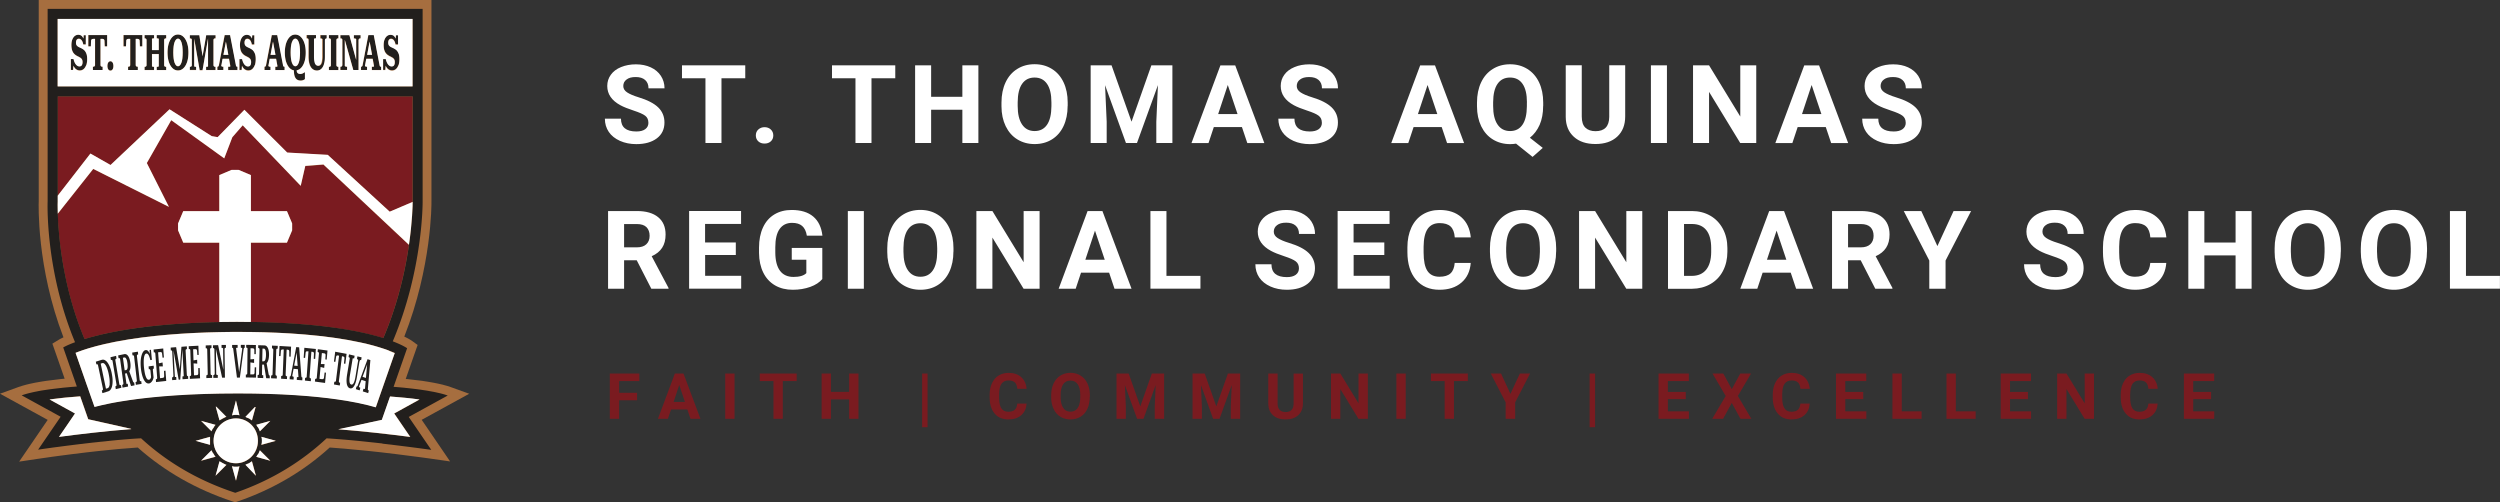 <?xml version="1.0" encoding="UTF-8"?>
<svg xmlns="http://www.w3.org/2000/svg" id="Layer_2" viewBox="0 0 399.46 80.28">
  <rect x="0" y="0" width="399.46" height="80.28" fill="#333333" stroke="none"/>
  <defs>
    <style>.cls-1{fill:#7a1b20}.cls-1,.cls-2,.cls-4{stroke-width:0}.cls-2{fill:#221f1d}.cls-4{fill:#fff}</style>
  </defs>
  <g id="Layer_1-2">
    <path d="M103.6 19.6c0-.48-.17-.85-.51-1.11-.34-.26-.96-.53-1.84-.82-.89-.29-1.59-.57-2.11-.85-1.41-.76-2.11-1.79-2.11-3.08 0-.67.19-1.27.57-1.79.38-.53.92-.94 1.63-1.23s1.5-.44 2.38-.44 1.68.16 2.37.48c.69.32 1.23.77 1.62 1.36.38.59.58 1.25.58 1.99h-2.56c0-.57-.18-1.01-.54-1.33s-.86-.47-1.51-.47-1.11.13-1.46.4c-.35.26-.52.61-.52 1.04 0 .4.2.74.61 1.01s1 .53 1.79.77c1.45.44 2.51.98 3.18 1.63.67.65 1 1.46 1 2.42 0 1.07-.41 1.92-1.22 2.53-.81.61-1.91.92-3.28.92-.95 0-1.82-.17-2.61-.52-.78-.35-1.38-.83-1.79-1.44s-.62-1.31-.62-2.11h2.57c0 1.37.82 2.05 2.46 2.05.61 0 1.08-.12 1.42-.37.34-.25.51-.59.51-1.04ZM119.08 12.51h-3.8v10.34h-2.56V12.51h-3.75v-2.07h10.11v2.07ZM120.77 21.64c0-.39.13-.71.4-.95.26-.24.6-.37.99-.37s.74.12 1 .37c.26.24.4.56.4.95s-.13.7-.39.94-.6.36-1.01.36-.74-.12-1-.36-.39-.56-.39-.94ZM143.05 12.51h-3.8v10.34h-2.56V12.51h-3.75v-2.07h10.11v2.07ZM156.33 22.85h-2.56v-5.32h-4.99v5.32h-2.56V10.44h2.56v5.03h4.99v-5.03h2.56v12.41ZM170.59 16.93c0 1.22-.22 2.29-.65 3.21-.43.92-1.05 1.63-1.85 2.13s-1.73.75-2.77.75-1.95-.25-2.75-.74c-.81-.49-1.43-1.2-1.88-2.12-.44-.92-.67-1.97-.67-3.17v-.61c0-1.22.22-2.3.66-3.23s1.06-1.64 1.87-2.14c.8-.5 1.72-.75 2.76-.75s1.95.25 2.76.75 1.43 1.21 1.87 2.14.66 2 .66 3.22v.55Zm-2.59-.56c0-1.3-.23-2.29-.7-2.97-.47-.68-1.13-1.01-1.99-1.01s-1.52.33-1.99 1c-.47.67-.7 1.65-.71 2.94v.61c0 1.27.23 2.25.7 2.95.47.7 1.14 1.05 2.01 1.05s1.52-.34 1.98-1.01c.46-.67.69-1.66.7-2.95v-.6ZM177.61 10.44l3.19 9 3.17-9h3.36v12.41h-2.57v-3.39l.26-5.86-3.35 9.25h-1.76l-3.34-9.24.26 5.85v3.39h-2.56V10.44h3.34ZM198.43 20.3h-4.48l-.85 2.56h-2.72L195 10.45h2.37l4.65 12.41h-2.72l-.86-2.56Zm-3.79-2.07h3.1l-1.56-4.65-1.54 4.65ZM211.21 19.6c0-.48-.17-.85-.51-1.11-.34-.26-.95-.53-1.84-.82s-1.59-.57-2.11-.85c-1.41-.76-2.11-1.79-2.11-3.08 0-.67.19-1.27.57-1.79.38-.53.92-.94 1.63-1.23.71-.3 1.5-.44 2.38-.44s1.68.16 2.37.48c.69.32 1.23.77 1.62 1.36.38.59.58 1.25.58 1.99h-2.56c0-.57-.18-1.01-.54-1.33s-.86-.47-1.51-.47-1.11.13-1.46.4c-.35.26-.52.61-.52 1.04 0 .4.2.74.61 1.01s1 .53 1.79.77c1.46.44 2.51.98 3.18 1.63s1 1.46 1 2.42c0 1.07-.41 1.92-1.22 2.53-.81.61-1.91.92-3.28.92-.96 0-1.82-.17-2.61-.52-.78-.35-1.38-.83-1.79-1.44s-.62-1.31-.62-2.11h2.57c0 1.37.82 2.05 2.46 2.05.61 0 1.08-.12 1.42-.37.34-.25.51-.59.51-1.04ZM230.35 20.3h-4.48l-.85 2.56h-2.72l4.62-12.41h2.37l4.65 12.41h-2.72l-.86-2.56Zm-3.79-2.07h3.1l-1.56-4.65-1.54 4.65ZM246.57 16.93c0 1.16-.19 2.17-.56 3.02-.38.85-.9 1.54-1.56 2.06l2.06 1.62-1.63 1.44-2.64-2.12c-.3.05-.61.08-.94.08-1.03 0-1.95-.25-2.75-.74-.81-.49-1.43-1.2-1.88-2.12-.44-.92-.67-1.97-.67-3.17v-.61c0-1.22.22-2.3.66-3.23s1.06-1.64 1.87-2.14c.8-.5 1.72-.75 2.76-.75s1.95.25 2.76.75c.8.5 1.43 1.21 1.87 2.14s.66 2 .66 3.22v.55Zm-2.59-.56c0-1.3-.23-2.29-.7-2.97s-1.13-1.01-2-1.01-1.52.33-1.99 1c-.47.67-.7 1.65-.71 2.94v.61c0 1.27.23 2.25.7 2.95.47.7 1.14 1.05 2.01 1.05s1.52-.34 1.98-1.01c.46-.67.69-1.66.7-2.95v-.6ZM259.68 10.44v8.17c0 1.36-.42 2.43-1.27 3.22-.85.79-2.01 1.18-3.48 1.18s-2.6-.38-3.45-1.15c-.85-.77-1.29-1.82-1.3-3.16v-8.27h2.56v8.19c0 .81.19 1.41.58 1.78.39.37.93.56 1.62.56 1.44 0 2.17-.76 2.19-2.27v-8.26h2.57ZM266.35 22.85h-2.56V10.44h2.56v12.41ZM280.62 22.85h-2.56l-4.98-8.17v8.17h-2.56V10.44h2.56l4.99 8.18v-8.18h2.55v12.41ZM291.72 20.3h-4.48l-.85 2.56h-2.72l4.62-12.41h2.37l4.65 12.41h-2.72l-.86-2.56Zm-3.79-2.07h3.1l-1.56-4.65-1.54 4.65ZM304.5 19.6c0-.48-.17-.85-.51-1.11-.34-.26-.95-.53-1.84-.82s-1.59-.57-2.11-.85c-1.41-.76-2.11-1.79-2.11-3.08 0-.67.19-1.27.57-1.79.38-.53.92-.94 1.63-1.23.71-.3 1.5-.44 2.38-.44s1.68.16 2.37.48c.69.32 1.23.77 1.62 1.36.38.59.58 1.25.58 1.99h-2.56c0-.57-.18-1.01-.54-1.33s-.86-.47-1.51-.47-1.11.13-1.46.4c-.35.26-.52.61-.52 1.04 0 .4.2.74.61 1.01s1 .53 1.79.77c1.46.44 2.51.98 3.18 1.63s1 1.46 1 2.42c0 1.07-.41 1.92-1.22 2.53-.81.61-1.91.92-3.28.92-.96 0-1.82-.17-2.61-.52-.78-.35-1.38-.83-1.79-1.44s-.62-1.31-.62-2.11h2.57c0 1.37.82 2.05 2.46 2.05.61 0 1.08-.12 1.42-.37.34-.25.51-.59.51-1.04ZM101.76 41.59h-2.04v4.54h-2.56V33.72h4.61c1.47 0 2.6.33 3.39.98.8.65 1.19 1.58 1.19 2.77 0 .85-.18 1.55-.55 2.12-.37.57-.92 1.02-1.67 1.35l2.69 5.07v.12h-2.75l-2.33-4.54Zm-2.04-2.07h2.06c.64 0 1.14-.16 1.49-.49.35-.33.53-.78.53-1.35s-.17-1.05-.5-1.38-.84-.5-1.53-.5h-2.05v3.73ZM117.58 40.75h-4.91v3.32h5.76v2.05h-8.32V33.71h8.3v2.07h-5.75v2.96h4.91v2ZM131.42 44.56c-.46.55-1.11.98-1.95 1.28-.84.3-1.77.46-2.8.46-1.07 0-2.02-.23-2.83-.7s-1.44-1.15-1.88-2.04-.67-1.94-.68-3.15v-.84c0-1.24.21-2.31.63-3.22.42-.91 1.02-1.6 1.81-2.08s1.71-.72 2.77-.72c1.47 0 2.62.35 3.45 1.05.83.7 1.32 1.72 1.47 3.06h-2.49c-.11-.71-.37-1.23-.75-1.56s-.92-.49-1.61-.49c-.87 0-1.53.33-1.99.98-.46.65-.69 1.62-.69 2.92v.79c0 1.3.25 2.28.74 2.95.49.67 1.22 1 2.17 1s1.65-.2 2.05-.61V41.5h-2.33v-1.88h4.88v4.95ZM138.03 46.13h-2.56V33.72h2.56v12.41ZM152.34 40.21c0 1.22-.22 2.29-.65 3.21-.43.92-1.05 1.63-1.85 2.13s-1.73.75-2.77.75-1.95-.25-2.75-.74c-.81-.49-1.43-1.2-1.88-2.12-.44-.92-.67-1.97-.67-3.17v-.61c0-1.22.22-2.3.66-3.23s1.06-1.64 1.87-2.14c.8-.5 1.72-.75 2.76-.75s1.95.25 2.76.75 1.43 1.21 1.87 2.14.66 2 .66 3.22v.55Zm-2.59-.56c0-1.3-.23-2.29-.7-2.97-.47-.68-1.13-1.01-1.99-1.01s-1.52.33-1.99 1c-.47.67-.7 1.65-.71 2.94v.61c0 1.27.23 2.25.7 2.95.47.7 1.14 1.05 2.01 1.05s1.52-.34 1.98-1.01c.46-.67.69-1.66.7-2.95v-.6ZM166.11 46.13h-2.56l-4.98-8.17v8.17h-2.56V33.72h2.56l4.99 8.18v-8.18h2.55v12.41ZM177.21 43.57h-4.48l-.85 2.56h-2.72l4.62-12.41h2.37l4.65 12.41h-2.72l-.86-2.56Zm-3.79-2.07h3.1l-1.56-4.65-1.54 4.65ZM186.38 44.08h5.43v2.05h-7.99V33.72h2.56v10.36ZM207.55 42.87c0-.48-.17-.85-.51-1.11-.34-.26-.95-.53-1.84-.82s-1.59-.57-2.11-.85c-1.41-.76-2.12-1.79-2.12-3.08 0-.67.19-1.27.57-1.79.38-.53.92-.94 1.63-1.23s1.5-.44 2.38-.44 1.68.16 2.37.48c.69.32 1.23.77 1.62 1.36.38.59.58 1.25.58 1.99h-2.56c0-.57-.18-1.01-.54-1.33-.36-.32-.86-.47-1.51-.47s-1.11.13-1.46.4c-.35.26-.52.61-.52 1.04 0 .4.2.74.61 1.01s1 .53 1.79.77c1.46.44 2.52.98 3.18 1.63.67.65 1 1.46 1 2.42 0 1.07-.41 1.92-1.22 2.53-.81.61-1.91.92-3.28.92-.96 0-1.82-.17-2.61-.52-.78-.35-1.38-.83-1.79-1.44s-.62-1.31-.62-2.11h2.57c0 1.37.82 2.05 2.46 2.05.61 0 1.08-.12 1.42-.37.34-.25.51-.59.51-1.04ZM221.2 40.75h-4.91v3.32h5.76v2.05h-8.32V33.71h8.3v2.07h-5.75v2.96h4.91v2ZM235 42c-.1 1.34-.59 2.39-1.48 3.15-.89.77-2.06 1.15-3.52 1.15-1.59 0-2.84-.54-3.75-1.61-.91-1.07-1.37-2.54-1.37-4.41v-.76c0-1.19.21-2.24.63-3.15.42-.91 1.02-1.61 1.8-2.09s1.69-.73 2.72-.73c1.43 0 2.58.38 3.46 1.15.88.77 1.38 1.84 1.52 3.23h-2.56c-.06-.8-.29-1.38-.67-1.74-.38-.36-.97-.54-1.75-.54-.85 0-1.49.31-1.91.92-.42.61-.64 1.56-.65 2.84v.94c0 1.34.2 2.32.61 2.94.41.62 1.05.93 1.92.93.79 0 1.38-.18 1.77-.54.39-.36.61-.92.67-1.67H235ZM248.64 40.21c0 1.22-.22 2.29-.65 3.21-.43.92-1.05 1.63-1.85 2.13s-1.73.75-2.77.75-1.95-.25-2.75-.74c-.81-.49-1.43-1.2-1.88-2.12-.44-.92-.67-1.97-.67-3.17v-.61c0-1.22.22-2.3.66-3.23s1.06-1.64 1.87-2.14c.8-.5 1.72-.75 2.76-.75s1.95.25 2.76.75c.8.5 1.43 1.21 1.87 2.14s.66 2 .66 3.22v.55Zm-2.59-.56c0-1.3-.23-2.29-.7-2.97s-1.13-1.01-1.99-1.01-1.52.33-1.99 1c-.47.67-.7 1.65-.71 2.94v.61c0 1.27.23 2.25.7 2.95.47.7 1.14 1.05 2.01 1.05s1.52-.34 1.98-1.01c.46-.67.69-1.66.7-2.95v-.6ZM262.41 46.13h-2.56l-4.98-8.17v8.17h-2.56V33.72h2.56l4.99 8.18v-8.18h2.55v12.41ZM266.52 46.13V33.72h3.82c1.09 0 2.07.25 2.93.74.86.49 1.53 1.19 2.02 2.1.48.91.72 1.94.72 3.09v.57c0 1.15-.24 2.18-.71 3.08s-1.14 1.59-2.01 2.09c-.86.49-1.84.74-2.92.75h-3.84Zm2.56-10.34v8.29h1.24c1 0 1.76-.33 2.29-.98.53-.65.8-1.59.81-2.8v-.66c0-1.26-.26-2.22-.78-2.87-.52-.65-1.29-.98-2.29-.98h-1.26ZM286.12 43.57h-4.48l-.85 2.56h-2.72l4.62-12.41h2.37l4.65 12.41h-2.72l-.86-2.56Zm-3.79-2.07h3.1l-1.56-4.65-1.54 4.65ZM297.33 41.59h-2.04v4.54h-2.56V33.72h4.61c1.47 0 2.6.33 3.39.98.8.65 1.19 1.58 1.19 2.77 0 .85-.18 1.55-.55 2.12-.37.57-.92 1.02-1.67 1.35l2.68 5.07v.12h-2.74l-2.33-4.54Zm-2.04-2.07h2.06c.64 0 1.14-.16 1.49-.49.35-.33.53-.78.53-1.35s-.17-1.05-.5-1.38-.84-.5-1.53-.5h-2.05v3.73ZM309.57 39.31l2.58-5.59h2.8l-4.08 7.91v4.5h-2.6v-4.5l-4.08-7.91h2.8l2.57 5.59ZM330.36 42.87c0-.48-.17-.85-.51-1.11-.34-.26-.95-.53-1.84-.82s-1.59-.57-2.11-.85c-1.41-.76-2.11-1.79-2.11-3.08 0-.67.19-1.27.57-1.79.38-.53.92-.94 1.63-1.23.71-.3 1.5-.44 2.38-.44s1.68.16 2.37.48c.69.32 1.23.77 1.62 1.36.38.59.58 1.25.58 1.99h-2.56c0-.57-.18-1.01-.54-1.33s-.86-.47-1.51-.47-1.11.13-1.46.4c-.35.26-.52.61-.52 1.04 0 .4.2.74.61 1.01s1 .53 1.79.77c1.46.44 2.51.98 3.18 1.63s1 1.46 1 2.42c0 1.07-.41 1.92-1.22 2.53-.81.61-1.91.92-3.28.92-.96 0-1.82-.17-2.61-.52-.78-.35-1.38-.83-1.79-1.44s-.62-1.31-.62-2.11h2.57c0 1.37.82 2.05 2.46 2.05.61 0 1.08-.12 1.42-.37.34-.25.51-.59.51-1.04ZM346.14 42c-.1 1.34-.59 2.39-1.48 3.15-.89.77-2.06 1.15-3.52 1.15-1.59 0-2.84-.54-3.75-1.61-.91-1.07-1.37-2.54-1.37-4.41v-.76c0-1.19.21-2.24.63-3.15.42-.91 1.02-1.61 1.8-2.09s1.69-.73 2.72-.73c1.43 0 2.58.38 3.46 1.15.88.77 1.38 1.84 1.52 3.23h-2.56c-.06-.8-.29-1.38-.67-1.74-.38-.36-.97-.54-1.75-.54-.85 0-1.49.31-1.91.92-.42.61-.64 1.56-.65 2.84v.94c0 1.34.2 2.32.61 2.94.41.62 1.05.93 1.92.93.79 0 1.38-.18 1.77-.54.39-.36.61-.92.67-1.67h2.56ZM359.77 46.13h-2.56v-5.32h-4.99v5.32h-2.56V33.72h2.56v5.03h4.99v-5.03h2.56v12.41ZM374.02 40.21c0 1.22-.22 2.29-.65 3.21-.43.92-1.05 1.63-1.85 2.13s-1.73.75-2.77.75-1.95-.25-2.75-.74c-.81-.49-1.43-1.2-1.88-2.12-.44-.92-.67-1.97-.67-3.17v-.61c0-1.22.22-2.3.66-3.23s1.06-1.64 1.87-2.14c.8-.5 1.72-.75 2.76-.75s1.95.25 2.76.75c.8.5 1.43 1.21 1.87 2.14s.66 2 .66 3.22v.55Zm-2.59-.56c0-1.3-.23-2.29-.7-2.97s-1.13-1.01-1.99-1.01-1.52.33-1.99 1c-.47.67-.7 1.65-.71 2.94v.61c0 1.27.23 2.25.7 2.95.47.7 1.14 1.05 2.01 1.05s1.52-.34 1.98-1.01c.46-.67.69-1.66.7-2.95v-.6ZM387.79 40.21c0 1.22-.22 2.29-.65 3.21-.43.92-1.05 1.63-1.85 2.13s-1.73.75-2.77.75-1.95-.25-2.75-.74c-.81-.49-1.43-1.2-1.88-2.12-.44-.92-.67-1.97-.67-3.17v-.61c0-1.22.22-2.3.66-3.23s1.06-1.64 1.87-2.14c.8-.5 1.72-.75 2.76-.75s1.95.25 2.76.75c.8.5 1.43 1.21 1.87 2.14s.66 2 .66 3.22v.55Zm-2.59-.56c0-1.3-.23-2.29-.7-2.97s-1.13-1.01-1.99-1.01-1.52.33-1.99 1c-.47.67-.7 1.65-.71 2.94v.61c0 1.27.23 2.25.7 2.95.47.7 1.14 1.05 2.01 1.05s1.52-.34 1.98-1.01c.46-.67.69-1.66.7-2.95v-.6ZM394.02 44.08h5.43v2.05h-7.99V33.72h2.56v10.36Z" class="cls-4"></path>
    <path d="M101.79 63.96h-2.86v2.96h-1.49v-7.24h4.71v1.21h-3.22v1.87h2.86v1.2ZM109.84 65.43h-2.62l-.5 1.49h-1.59l2.7-7.24h1.38l2.71 7.24h-1.59l-.5-1.49Zm-2.21-1.21h1.81l-.91-2.71-.9 2.71ZM117.37 66.92h-1.49v-7.24h1.49v7.24ZM127.3 60.89h-2.22v6.03h-1.49v-6.03h-2.19v-1.21h5.9v1.21ZM137.17 66.92h-1.49v-3.1h-2.91v3.1h-1.49v-7.24h1.49v2.93h2.91v-2.93h1.49v7.24ZM148.21 68.26h-.87v-8.58h.87v8.58ZM164.03 64.51c-.06.78-.34 1.39-.86 1.84-.52.45-1.2.67-2.05.67-.93 0-1.66-.31-2.19-.94-.53-.62-.8-1.48-.8-2.57v-.44c0-.7.12-1.31.37-1.84s.6-.94 1.05-1.22c.46-.28.99-.43 1.59-.43.84 0 1.51.22 2.02.67.51.45.81 1.08.88 1.88h-1.49c-.04-.47-.17-.81-.39-1.02-.22-.21-.56-.32-1.02-.32-.5 0-.87.18-1.12.53-.25.36-.37.91-.38 1.66v.55c0 .78.12 1.35.36 1.72.24.36.61.54 1.12.54.46 0 .8-.11 1.03-.32s.36-.54.39-.98h1.49ZM174.12 63.46c0 .71-.13 1.34-.38 1.88-.25.54-.61.95-1.08 1.24-.47.29-1.01.44-1.61.44s-1.14-.14-1.61-.43c-.47-.29-.84-.7-1.09-1.24-.26-.54-.39-1.15-.39-1.85v-.36c0-.71.13-1.34.39-1.88s.62-.96 1.09-1.25c.47-.29 1.01-.44 1.61-.44s1.14.15 1.61.44.83.71 1.09 1.25.39 1.17.39 1.88v.32Zm-1.51-.33c0-.76-.14-1.34-.41-1.73-.27-.39-.66-.59-1.16-.59s-.89.19-1.16.58-.41.96-.41 1.71v.35c0 .74.14 1.31.41 1.72.27.41.66.61 1.17.61s.89-.2 1.15-.59c.27-.39.4-.97.41-1.72v-.35ZM180.34 59.68l1.86 5.25 1.85-5.25h1.96v7.24h-1.5v-1.98l.15-3.42-1.95 5.4h-1.02l-1.95-5.39.15 3.41v1.98h-1.49v-7.24h1.95ZM192.49 59.68l1.86 5.25 1.85-5.25h1.96v7.24h-1.5v-1.98l.15-3.42-1.95 5.4h-1.02l-1.95-5.39.15 3.41v1.98h-1.49v-7.24h1.95ZM208.19 59.68v4.77c0 .79-.25 1.42-.74 1.88-.5.46-1.17.69-2.03.69s-1.52-.22-2.01-.67c-.5-.45-.75-1.06-.76-1.84v-4.82h1.49v4.78c0 .47.11.82.34 1.04.23.22.54.33.94.33.84 0 1.26-.44 1.28-1.32V59.7h1.5ZM218.55 66.92h-1.49l-2.9-4.76v4.76h-1.49v-7.24h1.49l2.91 4.77v-4.77h1.49v7.24ZM224.61 66.92h-1.49v-7.24h1.49v7.24ZM234.54 60.89h-2.22v6.03h-1.49v-6.03h-2.19v-1.21h5.9v1.21ZM241.34 62.94l1.51-3.26h1.63l-2.38 4.61v2.63h-1.52v-2.63l-2.38-4.61h1.64l1.5 3.26ZM254.87 68.26H254v-8.58h.87v8.58ZM269.36 63.78h-2.86v1.94h3.36v1.2h-4.85v-7.24h4.84v1.21h-3.35v1.73h2.86v1.17ZM276.71 62.18l1.36-2.5h1.72l-2.11 3.59 2.16 3.65h-1.74l-1.39-2.54-1.39 2.54h-1.74l2.16-3.65-2.11-3.59h1.72l1.36 2.5ZM289.16 64.51c-.06.78-.34 1.39-.86 1.84-.52.45-1.2.67-2.05.67-.93 0-1.66-.31-2.19-.94s-.8-1.48-.8-2.57v-.44c0-.7.12-1.31.37-1.84s.6-.94 1.05-1.22c.46-.28.99-.43 1.59-.43.84 0 1.51.22 2.02.67.51.45.81 1.08.88 1.88h-1.49c-.04-.47-.17-.81-.39-1.02s-.56-.32-1.02-.32c-.5 0-.87.18-1.12.53s-.37.91-.38 1.66v.55c0 .78.12 1.35.36 1.72s.61.54 1.12.54c.46 0 .8-.11 1.03-.32.23-.21.36-.54.39-.98h1.49ZM297.71 63.78h-2.86v1.94h3.36v1.2h-4.85v-7.24h4.84v1.21h-3.35v1.73h2.86v1.17ZM303.87 65.72h3.17v1.2h-4.66v-7.24h1.49v6.04ZM312.51 65.72h3.17v1.2h-4.66v-7.24h1.49v6.04ZM324.03 63.78h-2.86v1.94h3.36v1.2h-4.85v-7.24h4.84v1.21h-3.35v1.73h2.86v1.17ZM334.58 66.92h-1.49l-2.9-4.76v4.76h-1.49v-7.24h1.49l2.91 4.77v-4.77h1.49v7.24ZM344.76 64.51c-.06.78-.34 1.39-.86 1.84-.52.45-1.2.67-2.05.67-.93 0-1.66-.31-2.19-.94s-.8-1.48-.8-2.57v-.44c0-.7.12-1.31.37-1.84s.6-.94 1.05-1.22c.46-.28.99-.43 1.59-.43.84 0 1.51.22 2.02.67.51.45.81 1.08.88 1.88h-1.49c-.04-.47-.17-.81-.39-1.02s-.56-.32-1.02-.32c-.5 0-.87.18-1.12.53s-.37.91-.38 1.66v.55c0 .78.12 1.35.36 1.72s.61.54 1.12.54c.46 0 .8-.11 1.03-.32.23-.21.36-.54.39-.98h1.49ZM353.3 63.78h-2.86v1.94h3.36v1.2h-4.85v-7.24h4.84v1.21h-3.35v1.73h2.86v1.17Z" class="cls-1"></path>
    <path d="m74.98 62.92-2.96-1.07c-.37-.13-.8-.26-1.27-.38-.18-.05-.36-.09-.56-.13l-.28-.06c-.19-.04-.39-.08-.59-.12-.3-.06-.6-.11-.92-.16-.21-.03-.42-.07-.63-.1l-.32-.05c-.71-.1-1.48-.19-2.29-.27l-.33-.03 1.9-5.43-.85-.62c-.09-.07-.48-.34-1.28-.72 4.39-11.14 4.35-21.16 4.34-21.59V0H6.19v32.12c-.02.44-.36 10.57 3.95 21.78-.5.23-.75.38-.79.41l-.98.6 1.96 5.6-.33.03-.32.03c-.74.08-1.47.17-2.18.27l-.36.05c-.21.03-.42.06-.62.1-.31.05-.61.1-.9.16-.2.04-.39.08-.58.12l-.28.06c-.19.04-.37.09-.54.13-.47.12-.89.25-1.26.38L0 62.91l7.62 4.18-4.56 6.67 3.23-.48s.73-.11 1.95-.28l1.1-.15c.67-.09 1.42-.19 2.23-.29l2.29-.28c.58-.07 1.18-.14 1.78-.2l2.36-.24c.34-.03.68-.07 1.03-.1.99-.09 1.97-.17 2.92-.23h.07c4.27 3.8 9.35 6.7 15.11 8.6l.46.15.45-.16c5.54-1.91 10.47-4.8 14.64-8.59h.07c1.44.1 3.08.24 4.85.42.47.05.94.1 1.41.14.66.07 1.3.14 1.93.21l2.35.28c3.12.38 5.39.71 5.42.71l3.21.46-4.54-6.65L75 62.9Zm-62.16.4Z" style="fill:#a66e3f;stroke-width:0"></path>
    <path d="m48.78 26.52-.73 3.18-9.27-9.67-1.66 1.91-1.29 3.37-8.47-6.1-3.9 6.85 3.53 7L14.9 27l-5.68 7.17c.1 3.15.63 9.79 3.13 17.01.36 1.03.74 2.03 1.15 3 3.57-1.1 10.27-2.5 21.54-2.71V38.79h-5.76l-.83-1.97v-1.1l.83-1.97h5.76v-5.76l1.97-.83h1.11l1.97.83v5.76h5.76l.83 1.97v1.1l-.83 1.97h-5.76v12.67c11.04.14 17.56 1.45 21.15 2.57.4-.94.78-1.91 1.14-2.89 1.6-4.45 2.48-8.67 2.96-12L51.68 26.31l-2.9.23Z" class="cls-1"></path>
    <path d="M65.92 32.2V15.4H9.21v15.89l5.23-6.74 3.21 1.83 9.43-8.9 6.74 4.29.95.16 4.27-4.37 6.84 6.83 6.48.37 9.9 9.08 3.66-1.56v-.08Z" class="cls-1"></path>
    <path d="M61.1 70.89c.24.03.47.05.71.08.23.03.46.05.69.08.08 0 .16.02.24.03.25.03.49.06.72.09 3.17.39 5.45.71 5.45.71l-1.8-2.63-1.8-2.63 6.23-3.42c-.34-.12-.72-.24-1.14-.34-.17-.04-.34-.08-.52-.12l-.27-.06c-.18-.04-.37-.08-.56-.11-.29-.05-.58-.11-.88-.16l-.61-.09c-.1-.02-.21-.03-.31-.05-.72-.1-1.48-.19-2.23-.27-.12-.01-.24-.02-.36-.04-.55-.05-1.1-.1-1.64-.14-.04 0-.09 0-.13-.01l2.16-6.17s-.64-.47-2.29-1.1c4.87-11.52 4.77-22.35 4.77-22.35V1.42H7.61v30.76s-.44 10.93 4.38 22.5c-1.33.49-1.89.84-1.89.84l2.18 6.24.55 1.56 1.28 3.66 6.83 1.53.05.05c-4.07.3-8.53.84-11.55 1.24l1.57-2.29.99-1.45-1.54-.85-2.53-1.39c1.58-.23 3.31-.39 4.91-.5l-.55-1.56c-.16.01-.32.02-.49.04h-.05c-.52.04-1.04.09-1.56.14-.12.01-.23.02-.35.04-.72.08-1.44.16-2.13.26-.11.02-.23.03-.34.05l-.6.09c-.29.05-.58.1-.86.16-.19.04-.37.07-.55.11-.09.02-.18.04-.26.06l-.51.12c-.41.11-.79.22-1.13.34l6.23 3.42-1.8 2.63-1.8 2.63s.73-.11 1.94-.28h.03a31.414 31.414 0 0 1 1.11-.15c.67-.09 1.43-.19 2.25-.29l.45-.06c.06 0 .11-.01.17-.02l.73-.09.29-.03c.1-.01.21-.02.31-.04.12-.01.23-.03.35-.04.58-.07 1.18-.14 1.79-.2.26-.03.51-.06.77-.08.31-.03.62-.06.93-.1.07 0 .14-.01.2-.02.15-.02.31-.03.46-.05.35-.03.69-.07 1.04-.1 1-.09 1.99-.17 2.95-.23.11 0 .23-.02.34-.02s.22-.01.34-.02c3.91 3.6 8.83 6.66 15.05 8.71 5.98-2.06 10.76-5.12 14.59-8.7.11 0 .23.01.34.02.11 0 .23.01.34.02 1.58.11 3.26.25 4.9.42.47.05.95.1 1.41.15.66.07 1.31.14 1.94.21Zm-.07-3.8 1.31-3.73c1.59.12 3.23.28 4.71.48l-2.5 1.38-1.54.85.99 1.45 1.58 2.31c-3-.39-7.43-.91-11.51-1.22l6.98-1.51m-27.23 1.82-1.67-1.67 2.31.64c-.16.16-.24.32-.32.48-.16.16-.24.32-.32.56Zm.32 3.59c.08.16.16.32.32.48l-2.31.64 1.67-1.67c.08.16.16.4.32.56Zm-.56-2.71v1.27l-2.31-.64 2.31-.64Zm.91 6.1.6-2.19c.16.08.4.24.56.32l.48.24h.08l-1.66 1.66-.09.09.03-.12Zm3.23-1.87c-1.99 0-3.58-1.59-3.58-3.59s1.59-3.58 3.58-3.58 3.51 1.59 3.51 3.58-1.6 3.59-3.51 3.59Zm.56.48-.56 2.31-.64-2.31c.24.08.4.08.64.08.16 0 .4 0 .56-.08ZM34.49 65h.09l1.62 1.63h-.08l-.48.24c-.16.08-.4.24-.56.32l-.6-2.18Zm4.74 1.62 1.51-1.58h.12l-.59 2.14c-.16-.08-.32-.24-.48-.32-.24-.08-.4-.16-.56-.24Zm2.55 3.19 2.31.64-2.31.64v-.08c.08-.16.08-.4.08-.56 0-.24 0-.4-.08-.64Zm-.24-.88c-.08-.24-.16-.4-.24-.56-.16-.16-.24-.32-.32-.48h-.08l2.31-.64-1.67 1.67Zm-.56 4.06c.08-.16.16-.32.32-.48.08-.16.16-.4.24-.56l1.67 1.67-2.31-.64h.08Zm-3.03-8 .32 1.39c-.16-.08-.4-.08-.56-.08-.24 0-.4 0-.64.08l.37-1.39.14-.54.12-.46.11.46.13.54Zm1.28 9.28c.16-.08.32-.16.56-.24.16-.08.32-.24.48-.32l.57 2.06.07.25-.19-.2-1.49-1.56ZM13.52 54.19c-.41-.98-.79-1.98-1.15-3-2.5-7.22-3.03-13.87-3.13-17.01-.04-1.2-.02-1.89-.01-1.91V15.4h56.71v16.87c0 .49-.05 3.09-.59 6.85-.48 3.33-1.36 7.55-2.96 12-.36.99-.74 1.95-1.14 2.89-3.59-1.12-10.1-2.42-21.15-2.57-.66 0-1.34-.01-2.04-.01-1.03 0-2.03 0-3 .03-11.27.21-17.97 1.62-21.54 2.71ZM9.21 3.02h56.71V13.8H9.21V3.02Zm4.72 58.64-1.85-5.29c.16-.07.35-.14.55-.21.42-.15.93-.33 1.52-.51a44.076 44.076 0 0 1 4.31-1.05c5.45-1.06 11.58-1.44 16.59-1.54a158.637 158.637 0 0 1 5.04-.02c5.29.07 11.98.46 17.6 1.69l1.05.24a32.908 32.908 0 0 1 3.37 1.02c.39.14.71.28.98.4l-1.85 5.29-.55 1.57-.63 1.81c-.7-.21-1.63-.45-2.84-.7-.06-.01-.13-.03-.2-.04-.42-.08-.87-.17-1.35-.25-.07-.01-.14-.02-.21-.04-.51-.09-1.06-.17-1.64-.25-3.66-.52-8.79-.94-15.78-.94-7.73 0-13.35.49-17.24 1.05-.55.08-1.06.16-1.55.24-.1.02-.2.03-.3.05-.29.05-.57.1-.84.15-.21.04-.42.08-.61.12-.99.2-1.78.39-2.38.55l-.63-1.79-.55-1.57Z" class="cls-2"></path>
    <path d="M13.62 8.19c-.1-.13-.2-.24-.32-.33-.12-.08-.25-.16-.38-.22-.11-.05-.21-.09-.3-.14-.1-.05-.18-.1-.25-.16s-.13-.13-.17-.22-.06-.2-.06-.33.02-.24.05-.34.09-.17.16-.22a.41.41 0 0 1 .25-.07c.11 0 .22.04.31.11s.17.17.24.31.12.3.16.5h.4V5.6h-.34l-.04.53s-.03-.08-.05-.11c-.1-.18-.21-.31-.34-.39s-.28-.11-.44-.11c-.19 0-.37.06-.54.19-.17.13-.3.31-.4.56-.1.24-.15.54-.15.89 0 .29.03.53.08.73.05.2.13.37.22.5s.19.24.31.33c.11.09.23.16.35.22.12.06.23.12.33.17.1.06.19.12.26.18.07.07.13.15.17.24.04.1.06.22.06.36 0 .16-.02.29-.06.39-.04.1-.09.18-.17.23-.07.05-.17.07-.28.07-.13 0-.26-.05-.38-.14-.12-.09-.23-.23-.33-.41-.09-.18-.17-.39-.22-.63h-.43v1.75h.36l.05-.69c.03.06.05.12.08.17.13.22.27.37.43.46.16.09.33.14.5.14.25 0 .46-.08.63-.23.17-.15.31-.37.41-.65.1-.28.14-.6.14-.98 0-.29-.03-.53-.08-.73-.05-.2-.13-.36-.23-.5ZM15.11 10.59c-.05.04-.12.06-.2.06h-.06v.53h1.56v-.53h-.07c-.08 0-.14-.02-.19-.06-.05-.04-.08-.11-.08-.23V6.21h.13c.11 0 .21 0 .28.02.07.02.13.05.16.1s.05.12.06.22l.04.86h.41V5.6h-3.02v1.81h.41l.04-.86c0-.09.03-.17.06-.22.03-.05.09-.08.16-.1.07-.02.16-.02.28-.02h.13v4.15c0 .12-.03.19-.08.23ZM17.65 11.27c.15 0 .27-.07.35-.2.08-.14.13-.32.13-.54s-.04-.4-.13-.54c-.08-.14-.2-.21-.35-.21s-.27.07-.35.21c-.08.14-.13.32-.13.54s.04.41.13.54c.08.14.2.2.35.2ZM20.19 6.55c0-.09.03-.17.06-.22.03-.05.09-.08.16-.1.07-.02.16-.02.28-.02h.13v4.15c0 .12-.03.19-.08.23-.05.04-.12.06-.2.06h-.06v.53h1.56v-.53h-.07c-.08 0-.14-.02-.19-.06-.05-.04-.08-.11-.08-.23V6.21h.13c.11 0 .21 0 .28.02.07.02.13.05.16.1s.05.12.06.22l.04.86h.41V5.6h-3.02v1.81h.41l.04-.86ZM24.6 10.65h-.14c-.03 0-.06 0-.09-.02-.03 0-.05-.02-.07-.02-.02 0-.03-.02-.03-.04V8.62h1.08v1.95s0 .03-.03.04c-.02 0-.04.02-.07.02-.03 0-.06.01-.09.02s-.07 0-.1 0h-.04v.53h1.52v-.53h-.05c-.08 0-.14-.02-.2-.06-.05-.04-.08-.11-.08-.23V6.41c0-.12.03-.19.08-.23.05-.04.12-.06.2-.06h.05v-.53h-1.52v.53h.14c.03 0 .06 0 .09.02.03 0 .05.02.07.02.02 0 .03.02.03.04v1.79h-1.08V6.2s0-.03.03-.04c.02 0 .04-.02.07-.02.03 0 .06-.01.09-.02h.14v-.53h-1.52v.53h.05c.08 0 .14.02.19.06.05.04.08.11.08.23v3.95c0 .12-.03.19-.08.23-.05.04-.11.06-.19.06h-.05v.53h1.52v-.53ZM27.24 10.47c.15.25.33.45.53.58.2.14.43.2.67.2s.47-.07.67-.2c.2-.14.38-.33.53-.58s.27-.55.35-.91c.08-.35.12-.75.12-1.18s-.04-.82-.12-1.17c-.08-.35-.2-.65-.35-.91a1.91 1.91 0 0 0-.53-.59c-.2-.14-.43-.2-.67-.2s-.47.07-.67.2c-.2.14-.38.33-.53.59-.15.25-.27.56-.35.91-.08.35-.12.74-.12 1.17s.04.82.12 1.18c.08.35.2.66.35.91Zm.5-3.03c.03-.27.09-.5.15-.69.07-.19.15-.33.24-.43.09-.1.2-.15.31-.15s.22.05.31.15.17.24.24.43c.07.19.12.42.15.69.03.27.05.59.05.94s-.02.67-.05.94c-.03.27-.09.5-.15.69-.07.19-.15.33-.24.43s-.2.15-.31.15-.22-.05-.31-.15c-.09-.1-.17-.24-.24-.43-.07-.19-.12-.42-.15-.69-.03-.27-.05-.59-.05-.94s.02-.67.05-.94ZM31.91 11.2h.46l.88-5.07v4.44s-.01.03-.04.04c-.03.01-.06.02-.1.03h-.17v.53h1.51v-.53h-.05c-.08 0-.14-.02-.2-.06-.05-.04-.08-.11-.08-.23V6.4c0-.12.03-.19.08-.23.05-.04.12-.06.2-.06h.05v-.53h-1.5l-.58 3.37-.52-3.37h-1.52v.53h.05c.05 0 .1 0 .14.02.04.02.07.04.1.08.02.04.03.1.03.18v3.95c0 .07-.01.13-.03.17-.02.04-.05.07-.1.09-.04.02-.09.02-.14.02h-.05v.53h1.01v-.53h-.16c-.04 0-.08-.01-.11-.03-.03-.01-.04-.03-.04-.04v-4.4l.87 5.03ZM36.78 10.61l-.11.03h-.2v.53h1.5v-.53h-.02c-.06 0-.11-.01-.15-.04-.04-.03-.07-.09-.08-.18l-.93-4.83h-.87l-.9 4.71c-.02.14-.05.23-.09.27-.04.04-.09.07-.16.07h-.02v.53h.97v-.53h-.06s-.09 0-.13-.02a.37.37 0 0 1-.11-.05.087.087 0 0 1-.04-.07l.21-1.13h1.02l.22 1.2s-.01.03-.04.04Zm-1.09-1.84.4-2.12.39 2.12h-.79ZM40.79 8.68c-.05-.2-.13-.36-.23-.5s-.2-.24-.32-.33c-.12-.08-.25-.16-.38-.22-.11-.05-.21-.09-.3-.14-.1-.05-.18-.1-.25-.16s-.13-.13-.17-.22-.06-.2-.06-.33.02-.24.05-.34.09-.17.16-.22a.41.41 0 0 1 .25-.07c.11 0 .22.04.31.11s.17.17.24.31.12.3.16.5h.4V5.59h-.34l-.04.53s-.03-.08-.05-.11c-.1-.18-.21-.31-.34-.39s-.28-.11-.44-.11c-.19 0-.37.06-.54.19-.17.13-.3.31-.4.56-.1.24-.15.54-.15.89 0 .29.03.53.08.73.05.2.13.37.22.5s.19.24.31.33c.11.09.23.16.35.22.12.06.23.12.33.17.1.06.19.12.26.18.07.07.13.15.17.24.04.1.06.22.06.36 0 .16-.02.29-.06.39-.04.1-.09.18-.17.23-.07.05-.17.07-.28.07-.13 0-.26-.05-.38-.14-.12-.09-.23-.23-.33-.41-.09-.18-.17-.39-.22-.63h-.43v1.75h.36l.05-.69c.03.06.05.12.08.17.13.22.27.37.43.46.16.09.33.14.5.14.25 0 .46-.08.63-.23.17-.15.31-.37.41-.65.1-.28.14-.6.14-.98 0-.29-.03-.53-.08-.73ZM43.24 10.65h-.06s-.09 0-.13-.02a.37.37 0 0 1-.11-.05.087.087 0 0 1-.04-.07l.21-1.13h1.02l.22 1.2s-.01.03-.04.04c-.03.01-.07.02-.11.03H44v.53h1.5v-.53h-.02c-.06 0-.11-.01-.15-.04-.04-.03-.07-.09-.08-.18l-.93-4.83h-.87l-.9 4.71c-.02.14-.05.23-.09.27-.04.04-.09.07-.16.07h-.02v.53h.97v-.53Zm.38-4 .39 2.12h-.79l.4-2.12ZM45.99 10.47c.15.25.33.45.53.58.14.09.29.15.45.18 0 .37.04.68.11.91.08.25.2.44.37.55.16.12.36.17.6.17.12 0 .25-.02.37-.06.12-.04.22-.1.31-.17v-1.12c-.06.03-.12.07-.2.12a1.007 1.007 0 0 1-.56.17.58.58 0 0 1-.3-.07c-.09-.04-.15-.12-.2-.22-.03-.08-.05-.17-.06-.29.16-.03.31-.09.45-.18.2-.14.38-.33.53-.58s.27-.55.35-.91c.08-.35.12-.75.12-1.18s-.04-.82-.12-1.17c-.08-.35-.2-.65-.35-.91a1.91 1.91 0 0 0-.53-.59c-.2-.14-.43-.2-.67-.2s-.47.07-.67.2c-.2.14-.38.33-.53.59-.15.25-.27.56-.35.91-.08.35-.12.74-.12 1.17s.04.82.12 1.18c.08.35.2.66.35.91Zm.5-3.03c.03-.27.09-.5.15-.69.07-.19.15-.33.24-.43.09-.1.2-.15.31-.15s.22.05.31.15.17.24.24.43c.07.19.12.42.15.69.03.27.05.59.05.94s-.02.67-.05.94c-.03.27-.09.5-.15.69-.07.19-.15.33-.24.43s-.2.15-.31.15-.22-.05-.31-.15c-.09-.1-.17-.24-.24-.43-.07-.19-.12-.42-.15-.69-.03-.27-.05-.59-.05-.94s.02-.67.05-.94ZM49.26 6.19c.05.04.08.11.08.23v2.6c0 .39.03.73.1 1.02.06.29.16.52.28.7a1.118 1.118 0 0 0 .98.53c.18 0 .34-.04.49-.13.15-.08.29-.22.4-.4.11-.18.2-.41.27-.7.06-.29.1-.63.1-1.03V6.45c0-.08.01-.15.04-.19.02-.04.06-.08.1-.09a.32.32 0 0 1 .14-.03h.05v-.53h-1.03v.53h.04s.06 0 .1.01c.03 0 .06.02.09.03.03.01.05.03.07.05.02.02.03.04.03.07v2.71c0 .27-.02.5-.05.7-.03.19-.08.35-.13.46-.06.12-.13.2-.21.26s-.17.08-.27.08c-.11 0-.2-.03-.28-.08a.666.666 0 0 1-.21-.25c-.06-.12-.1-.27-.13-.46a4.78 4.78 0 0 1-.04-.71v-2.8s0-.03.03-.04.04-.02.07-.02c.03 0 .06-.01.09-.02h.13V5.6h-1.52v.53h.05c.08 0 .14.02.19.06ZM54.09 10.65h-.05c-.08 0-.14-.02-.19-.06-.05-.04-.08-.11-.08-.23V6.41c0-.12.03-.19.08-.23.05-.04.11-.06.19-.06h.05v-.53h-1.52v.53h.05c.08 0 .14.02.19.06.05.04.08.11.08.23v3.95c0 .12-.03.19-.08.23-.05.04-.11.06-.19.06h-.05v.53h1.52v-.53ZM55.47 10.65h-.06s-.1 0-.14-.02a.334.334 0 0 1-.12-.05c-.03-.02-.05-.04-.05-.05V6.35l1.36 4.83h.84V6.43c0-.08.01-.14.04-.18.02-.04.06-.07.1-.09a.32.32 0 0 1 .14-.03h.05V5.6h-1.08v.53h.06c.05 0 .1 0 .15.02s.08.03.11.04c.03.02.05.03.05.06v3.31L55.83 5.6h-1.44v.53h.05c.05 0 .1 0 .14.02.04.02.07.04.1.08.02.04.03.1.03.18v3.91c0 .07-.01.14-.03.18-.02.05-.05.09-.1.11s-.09.03-.14.03h-.05v.53h1.08v-.53ZM60.75 10.6s-.07-.09-.08-.18l-.93-4.83h-.87l-.9 4.71c-.02.14-.05.23-.09.27-.04.04-.09.07-.16.07h-.02v.53h.97v-.53h-.06s-.09 0-.13-.02a.37.37 0 0 1-.11-.05.087.087 0 0 1-.04-.07l.21-1.13h1.02l.22 1.2s-.01.03-.04.04c-.03.01-.07.02-.11.03h-.2v.53h1.5v-.53h-.02c-.06 0-.11-.01-.15-.04Zm-2.09-1.84.4-2.12.39 2.12h-.79ZM63.75 8.68c-.05-.2-.13-.36-.23-.5s-.2-.24-.32-.33c-.12-.08-.25-.16-.38-.22-.11-.05-.21-.09-.3-.14-.1-.05-.18-.1-.25-.16s-.13-.13-.17-.22-.06-.2-.06-.33.02-.24.05-.34.09-.17.16-.22a.41.41 0 0 1 .25-.07c.11 0 .22.04.31.11s.17.17.24.31.12.3.16.5h.4V5.59h-.34l-.04.53s-.03-.08-.05-.11c-.1-.18-.21-.31-.34-.39s-.28-.11-.44-.11c-.19 0-.37.06-.54.19-.17.13-.3.31-.4.56-.1.24-.15.54-.15.89 0 .29.03.53.08.73.05.2.13.37.22.5s.19.24.31.33c.11.09.23.16.35.22.12.06.23.12.33.17.1.06.19.12.26.18.07.07.13.15.17.24.04.1.06.22.06.36 0 .16-.02.29-.06.39-.04.1-.09.18-.17.23-.07.05-.17.07-.28.07-.13 0-.26-.05-.38-.14-.12-.09-.23-.23-.33-.41-.09-.18-.17-.39-.22-.63h-.43v1.75h.36l.05-.69c.03.06.05.12.08.17.13.22.27.37.43.46.16.09.33.14.5.14.25 0 .46-.08.63-.23.17-.15.31-.37.41-.65.1-.28.14-.6.14-.98 0-.29-.03-.53-.08-.73Z" class="cls-2"></path>
    <path d="M12.82 63.33c-1.6.11-3.33.28-4.91.5l2.53 1.39 1.54.85-.99 1.45-1.57 2.29c3.02-.4 7.48-.94 11.55-1.24l-.05-.05-6.83-1.53-1.28-3.66M62.99 66.06l1.54-.85 2.5-1.38c-1.48-.21-3.12-.36-4.71-.48l-1.31 3.73-6.98 1.51c4.08.31 8.51.83 11.51 1.22l-1.58-2.31-.99-1.45ZM28.99 6.75c-.07-.19-.15-.33-.24-.43s-.2-.15-.31-.15-.22.05-.31.15c-.09.1-.17.24-.24.43-.07.19-.12.42-.15.69-.03.27-.05.59-.05.94s.02.67.05.94c.03.27.09.5.15.69.07.19.15.33.24.43.09.1.2.15.31.15s.22-.05.31-.15.17-.24.24-.43c.07-.19.12-.42.15-.69.03-.27.05-.59.05-.94s-.02-.67-.05-.94c-.03-.27-.09-.5-.15-.69ZM58.66 8.77h.79l-.39-2.12-.4 2.12zM35.7 8.77h.79l-.39-2.12-.4 2.12zM43.23 8.77h.79l-.4-2.12-.39 2.12z" class="cls-4"></path>
    <path d="M65.92 3.02H9.21V13.8h56.71V3.02Zm-52.14 7.37c-.1.28-.23.49-.41.65a.94.94 0 0 1-.63.23c-.18 0-.34-.05-.5-.14-.16-.09-.3-.25-.43-.46a.886.886 0 0 1-.08-.17l-.05.69h-.36V9.44h.43c.05.25.13.46.22.63.09.18.2.31.33.41.12.09.25.14.38.14.11 0 .2-.02.28-.07.07-.05.13-.13.17-.23.04-.1.06-.24.06-.39 0-.14-.02-.26-.06-.36-.04-.1-.1-.18-.17-.24a1 1 0 0 0-.26-.18c-.1-.06-.21-.12-.33-.17-.12-.06-.23-.14-.35-.22-.11-.09-.21-.2-.31-.33-.09-.13-.16-.3-.22-.5-.05-.2-.08-.44-.08-.73 0-.35.05-.65.15-.89.1-.24.23-.43.4-.56a.897.897 0 0 1 .98-.08c.13.07.24.21.34.39.02.03.03.07.05.11l.04-.53h.34v1.48h-.4c-.04-.19-.09-.36-.16-.5s-.15-.24-.24-.31a.49.49 0 0 0-.56-.04c-.07.05-.12.12-.16.22s-.05.21-.05.34.02.24.06.33.1.16.17.22.15.11.25.16.2.09.3.14c.13.06.26.14.38.22.12.08.23.19.32.33s.17.3.23.5c.05.2.08.44.08.73 0 .37-.05.7-.14.98Zm3.36-2.98h-.41l-.04-.86a.36.36 0 0 0-.06-.22c-.03-.05-.09-.08-.16-.1-.07-.02-.17-.02-.28-.02h-.13v4.15c0 .12.03.19.08.23.05.04.11.06.19.06h.07v.53h-1.56v-.53h.06c.08 0 .15-.02.2-.06.05-.04.08-.11.08-.23V6.21h-.13c-.11 0-.2 0-.28.02-.07.02-.12.05-.16.1-.03.05-.06.12-.06.22l-.04.86h-.41V5.6h3.02v1.81Zm.85 3.67c-.08.14-.2.2-.35.2s-.27-.07-.35-.2c-.08-.14-.13-.32-.13-.54s.04-.4.13-.54c.08-.14.2-.21.35-.21s.27.07.35.21c.08.14.13.32.13.54s-.04.41-.13.54Zm4.77-3.67h-.41l-.04-.86a.36.36 0 0 0-.06-.22c-.03-.05-.09-.08-.16-.1-.07-.02-.17-.02-.28-.02h-.13v4.15c0 .12.03.19.08.23.05.04.11.06.19.06h.07v.53h-1.56v-.53h.06c.08 0 .15-.02.2-.06.05-.04.08-.11.08-.23V6.21h-.13c-.11 0-.2 0-.28.02-.07.02-.12.05-.16.1-.03.05-.06.12-.06.22l-.04.86h-.41V5.6h3.02v1.81Zm3.8-1.27h-.05c-.08 0-.14.02-.2.06-.05.04-.08.11-.08.23v3.95c0 .12.03.19.08.23.05.04.12.06.2.06h.05v.53h-1.52v-.53h.14c.04 0 .06 0 .09-.02.03 0 .05-.02.07-.02.02 0 .03-.02.03-.04V8.64h-1.08v1.95s0 .03.03.04c.02 0 .04.02.07.02.03 0 .06.01.09.02h.14v.53H23.1v-.53h.05c.08 0 .14-.02.19-.06.05-.04.08-.11.08-.23V6.43c0-.12-.03-.19-.08-.23a.288.288 0 0 0-.19-.06h-.05v-.53h1.52v.53h-.14c-.03 0-.06 0-.09.02-.03 0-.05.02-.07.02-.02 0-.03.02-.03.04v1.79h1.08V6.22s0-.03-.03-.04c-.02 0-.04-.02-.07-.02-.03 0-.06-.01-.09-.02h-.14v-.53h1.52v.53Zm3.43 3.43c-.08.35-.2.66-.35.91s-.33.45-.53.58c-.2.14-.43.2-.67.2s-.47-.07-.67-.2c-.2-.14-.38-.33-.53-.58-.15-.25-.27-.55-.35-.91-.08-.35-.12-.75-.12-1.18s.04-.82.12-1.17c.08-.35.2-.65.35-.91.15-.25.33-.45.53-.59.2-.14.43-.2.67-.2s.47.07.67.2c.2.14.38.33.53.59.15.25.27.56.35.91.08.35.12.74.12 1.17s-.04.82-.12 1.18Zm4.45-3.43h-.05c-.08 0-.14.02-.2.06-.05.04-.08.11-.08.23v3.95c0 .12.03.19.08.23.05.04.12.06.2.06h.05v.53h-1.51v-.53h.17c.04 0 .07-.01.1-.03.03-.01.04-.03.04-.04V6.16l-.88 5.07h-.46l-.87-5.03v4.4s.01.03.04.04c.03.01.06.02.11.03h.16v.53h-1.01v-.53h.05c.05 0 .1 0 .14-.02.04-.02.07-.04.1-.09.02-.04.03-.1.03-.17V6.44c0-.08-.01-.14-.03-.18a.137.137 0 0 0-.1-.08c-.04-.02-.09-.02-.14-.02h-.05v-.53h1.52L32.37 9l.58-3.37h1.5v.53Zm3.51 5.05h-1.5v-.53h.2c.04 0 .08-.01.11-.03.03-.01.04-.03.04-.04l-.22-1.2h-1.02l-.21 1.13s.01.05.04.07c.03.02.06.04.11.05.04.01.09.02.13.02h.06v.53h-.97v-.53h.02c.07 0 .12-.02.16-.07.04-.04.07-.14.09-.27l.9-4.71h.87l.93 4.83c.02.09.04.15.08.18s.09.04.15.04h.02v.53Zm2.76-.79c-.1.28-.23.49-.41.65a.94.94 0 0 1-.63.23c-.18 0-.34-.05-.5-.14-.16-.09-.3-.25-.43-.46a.886.886 0 0 1-.08-.17l-.05.69h-.36V9.45h.43c.05.25.13.46.22.63.09.18.2.31.33.41.12.09.25.14.38.14.11 0 .2-.02.28-.07.07-.05.13-.13.17-.23.04-.1.06-.24.06-.39 0-.14-.02-.26-.06-.36-.04-.1-.1-.18-.17-.24a1 1 0 0 0-.26-.18c-.1-.06-.21-.12-.33-.17-.12-.06-.23-.14-.35-.22-.11-.09-.21-.2-.31-.33-.09-.13-.16-.3-.22-.5-.05-.2-.08-.44-.08-.73 0-.35.05-.65.15-.89.1-.24.23-.43.4-.56a.897.897 0 0 1 .98-.08c.13.07.24.21.34.39.02.03.03.07.05.11l.04-.53h.34v1.48h-.4c-.04-.19-.09-.36-.16-.5s-.15-.24-.24-.31a.49.49 0 0 0-.56-.04c-.07.05-.12.12-.16.22s-.05.21-.05.34.02.24.06.33.1.16.17.22.15.11.25.16.2.09.3.14c.13.06.26.14.38.22.12.08.23.19.32.33s.17.3.23.5c.05.2.08.44.08.73 0 .37-.05.7-.14.98Zm4.77.79h-1.5v-.53h.2c.04 0 .08-.01.11-.03.03-.01.04-.03.04-.04l-.22-1.2h-1.02l-.21 1.13s.01.05.04.07c.03.02.06.04.11.05.04.01.09.02.13.02h.06v.53h-.97v-.53h.02c.07 0 .12-.02.16-.07.04-.04.07-.14.09-.27l.9-4.71h.87l.93 4.83c.02.09.04.15.08.18s.09.04.15.04h.02v.53Zm3.25-1.62c-.08.35-.2.66-.35.91s-.33.45-.53.58c-.14.09-.29.15-.45.18 0 .12.02.22.06.29.04.1.11.18.2.22.09.04.19.07.3.07a1.007 1.007 0 0 0 .56-.17c.08-.05.14-.09.2-.12v1.12c-.09.07-.19.12-.31.17-.12.04-.24.06-.37.06-.23 0-.43-.06-.6-.17-.16-.12-.29-.3-.37-.55-.08-.24-.11-.54-.11-.91-.16-.03-.31-.09-.45-.18-.2-.14-.38-.33-.53-.58-.15-.25-.27-.55-.35-.91-.08-.35-.12-.75-.12-1.18s.04-.82.12-1.17c.08-.35.2-.65.35-.91.15-.25.33-.45.53-.59.2-.14.43-.2.67-.2s.47.07.67.2c.2.14.38.33.53.59.15.25.27.56.35.91.08.35.12.74.12 1.17s-.04.82-.12 1.18Zm3.51-3.43h-.05c-.05 0-.1 0-.14.03-.04.02-.07.05-.1.09-.02.04-.04.11-.04.19v2.56c0 .4-.03.74-.1 1.03-.06.29-.15.52-.27.7-.11.18-.25.31-.4.4-.15.08-.32.13-.49.13-.2 0-.38-.04-.55-.13a1.25 1.25 0 0 1-.43-.4c-.12-.18-.21-.41-.28-.7-.06-.29-.1-.63-.1-1.02v-2.6c0-.12-.03-.19-.08-.23a.288.288 0 0 0-.19-.06h-.05V5.6h1.52v.53h-.13c-.03 0-.06 0-.09.02-.03 0-.05.02-.07.02s-.03.02-.03.04v2.8c0 .28.01.52.04.71.03.19.07.34.13.46s.13.2.21.25c.08.05.18.08.28.08.1 0 .19-.03.27-.08s.15-.14.21-.26.1-.27.13-.46.05-.42.05-.7V6.3s0-.05-.03-.07a.18.18 0 0 0-.07-.05l-.09-.03c-.03 0-.07-.01-.1-.01h-.04v-.53h1.03v.53Zm1.83 0h-.05c-.08 0-.14.02-.19.06-.05.04-.08.11-.08.23v3.95c0 .12.03.19.08.23.05.04.11.06.19.06h.05v.53h-1.52v-.53h.05c.08 0 .14-.02.19-.06.05-.04.08-.11.08-.23V6.43c0-.12-.03-.19-.08-.23a.288.288 0 0 0-.19-.06h-.05v-.53h1.52v.53Zm3.55 0h-.05c-.05 0-.1 0-.14.03-.04.02-.07.05-.1.09a.4.4 0 0 0-.04.18v4.75h-.84l-1.36-4.83v4.18s.02.03.05.05c.03.02.07.03.12.05.05.01.1.02.14.02h.06v.53h-1.08v-.53h.05c.05 0 .1-.01.14-.03s.07-.06.1-.11c.02-.05.03-.11.03-.18V6.43c0-.08-.01-.14-.03-.18a.137.137 0 0 0-.1-.08c-.04-.02-.09-.02-.14-.02h-.05v-.53h1.44l1.09 3.96V6.27s-.02-.04-.05-.06c-.03-.02-.07-.03-.11-.04s-.09-.02-.15-.02h-.06v-.53h1.08v.53Zm3.29 5.05h-1.5v-.53h.2c.04 0 .08-.01.11-.03.03-.01.04-.03.04-.04l-.22-1.2h-1.02l-.21 1.13s.01.05.04.07c.03.02.06.04.11.05.04.01.09.02.13.02h.06v.53h-.97v-.53h.02c.07 0 .12-.02.16-.07.04-.04.07-.14.09-.27l.9-4.71h.87l.93 4.83c.02.09.04.15.08.18s.09.04.15.04h.02v.53Zm2.76-.79c-.1.28-.23.49-.41.65a.94.94 0 0 1-.63.23c-.18 0-.34-.05-.5-.14-.16-.09-.3-.25-.43-.46a.886.886 0 0 1-.08-.17l-.05.69h-.36V9.45h.43c.05.25.13.46.22.63.09.18.2.31.33.41.12.09.25.14.38.14.11 0 .2-.02.28-.07.07-.05.13-.13.17-.23.04-.1.06-.24.06-.39 0-.14-.02-.26-.06-.36-.04-.1-.1-.18-.17-.24a1 1 0 0 0-.26-.18c-.1-.06-.21-.12-.33-.17-.12-.06-.23-.14-.35-.22-.11-.09-.21-.2-.31-.33-.09-.13-.16-.3-.22-.5-.05-.2-.08-.44-.08-.73 0-.35.05-.65.15-.89.1-.24.23-.43.4-.56a.897.897 0 0 1 .98-.08c.13.07.24.21.34.39.02.03.03.07.05.11l.04-.53h.34v1.48h-.4c-.04-.19-.09-.36-.16-.5s-.15-.24-.24-.31a.49.49 0 0 0-.56-.04c-.07.05-.12.12-.16.22s-.05.21-.05.34.02.24.06.33.1.16.17.22.15.11.25.16.2.09.3.14c.13.06.26.14.38.22.12.08.23.19.32.33s.17.3.23.5c.05.2.08.44.08.73 0 .37-.05.7-.14.98Z" class="cls-4"></path>
    <path d="M47.74 6.75c-.07-.19-.15-.33-.24-.43s-.2-.15-.31-.15-.22.05-.31.15c-.09.1-.17.24-.24.43-.07.19-.12.42-.15.69-.03.27-.05.59-.05.94s.02.67.05.94c.03.27.09.5.15.69.07.19.15.33.24.43.09.1.2.15.31.15s.22-.05.31-.15.17-.24.24-.43c.07-.19.12-.42.15-.69.03-.27.05-.59.05-.94s-.02-.67-.05-.94c-.03-.27-.09-.5-.15-.69ZM14.9 26.99l12.09 6.06-3.53-7 3.9-6.85 8.47 6.1 1.29-3.37 1.66-1.91 9.27 9.67.73-3.18 2.9-.23 13.66 12.83c.55-3.75.59-6.36.59-6.85l-3.66 1.56-9.9-9.08-6.48-.37-6.84-6.83-4.27 4.37-.95-.16-6.74-4.29-9.43 8.9-3.21-1.83-5.23 6.74v.96s-.03.72.01 1.91l5.68-7.17Z" class="cls-4"></path>
    <path d="M38.05 51.43c.7 0 1.38 0 2.04.01V38.77h5.76l.83-1.97v-1.1l-.83-1.97h-5.76v-5.76l-1.97-.83h-1.11l-1.97.83v5.76h-5.76l-.83 1.97v1.1l.83 1.97h5.76v12.68c.97-.02 1.97-.03 3-.03ZM62.1 56c-.43-.16-.93-.33-1.52-.51-.54-.17-1.16-.34-1.85-.51-.34-.08-.7-.17-1.05-.24-5.62-1.24-12.31-1.62-17.6-1.69-.71 0-1.39-.01-2.04-.01-.94 0-1.94 0-3 .03-5.01.1-11.14.48-16.59 1.54-.58.11-1.14.23-1.7.36-1.01.23-1.88.47-2.61.69-.6.18-1.1.35-1.52.51-.2.07-.39.14-.55.21l1.85 5.29.55 1.57.63 1.79c.61-.16 1.39-.35 2.38-.55.2-.04.4-.08.61-.12.27-.05.55-.1.84-.15.1-.02.2-.03.3-.05.48-.08 1-.16 1.55-.24 3.89-.56 9.51-1.05 17.24-1.05 6.99 0 12.12.42 15.78.94.58.08 1.13.17 1.64.25.07.01.14.02.21.04.48.08.93.17 1.35.25.07.01.13.03.2.04 1.21.25 2.14.49 2.84.7l.63-1.81.55-1.57 1.85-5.29c-.27-.12-.59-.25-.98-.4Z" class="cls-4"></path>
    <path d="M40.84 65.03h-.12l-1.51 1.58c.16.08.32.16.56.24.16.08.32.24.48.32l.59-2.14ZM41.52 68.92l1.67-1.67-2.31.64h.08c.08.16.16.32.32.48.08.16.16.32.24.56ZM37.7 74.02c1.91 0 3.51-1.59 3.51-3.59s-1.6-3.58-3.51-3.58-3.58 1.59-3.58 3.58 1.59 3.59 3.58 3.59ZM38.26 66.37l-.32-1.39-.13-.54-.11-.46-.12.46-.14.54-.37 1.39c.24-.08.4-.08.64-.08.16 0 .4 0 .56.08ZM36.1 66.61h.08l-1.62-1.63h-.09l.6 2.18c.16-.08.4-.24.56-.32l.48-.24ZM40.25 73.7c-.16.08-.32.24-.48.32-.24.08-.4.16-.56.24l1.49 1.56.19.2-.07-.25-.57-2.06ZM41.28 72.5c-.16.16-.24.32-.32.48h-.08l2.31.64-1.67-1.67c-.08.16-.16.4-.24.56ZM41.84 70.43c0 .16 0 .4-.08.56v.08l2.31-.64-2.31-.64c.08.24.08.4.08.64ZM33.55 71.07V69.8l-2.31.64 2.31.64ZM33.79 68.92c.08-.24.16-.4.32-.56.08-.16.16-.32.32-.48l-2.31-.64 1.67 1.67ZM35.63 74.02c-.16-.08-.4-.24-.56-.32l-.6 2.19-.03.12.09-.09 1.66-1.66h-.08l-.48-.24ZM34.11 72.5c-.16-.16-.24-.4-.32-.56l-1.67 1.67 2.31-.64c-.16-.16-.24-.32-.32-.48ZM37.06 74.49l.64 2.31.56-2.31c-.16.08-.4.08-.56.08-.24 0-.4 0-.64-.08Z" class="cls-4"></path>
    <path d="M17.86 59.67c-.08-.39-.18-.74-.3-1.03-.12-.29-.25-.53-.39-.72s-.29-.31-.45-.39-.31-.08-.48-.03l-.93.29.09.43h.03c.06-.03.11-.02.15 0 .04.03.08.09.09.18l.77 3.67c.02.1.02.18-.01.22-.03.04-.07.08-.13.09h-.03l.09.44.93-.29c.16-.05.3-.15.4-.31.11-.16.19-.36.24-.62.05-.25.07-.54.06-.87-.01-.33-.06-.69-.14-1.08Zm-.33 1.69c-.02.19-.06.34-.12.46-.06.11-.13.19-.23.21l-.25.08-.84-4.01.25-.08a.32.32 0 0 1 .28.05c.09.06.19.17.28.32.09.15.18.35.26.59.08.24.16.52.22.84s.11.61.13.87c.02.26.02.49 0 .68ZM19.3 61.54a.24.24 0 0 1-.15-.02c-.04-.02-.07-.09-.09-.19l-.62-3.71c-.02-.11-.01-.18.02-.22.03-.04.08-.07.13-.09h.03l-.07-.45-.9.22.07.44h.03c.06-.02.11-.02.15 0 .04.02.07.09.09.19l.62 3.71c.02.11.01.18-.02.22-.03.04-.08.07-.13.09h-.03l.07.45.9-.22-.07-.44h-.03ZM21.43 61.1h-.07c-.02 0-.04-.02-.06-.05s-.04-.07-.06-.12l-.59-1.62s.04-.06.06-.1c.08-.15.12-.34.14-.56.02-.22.01-.47-.03-.74-.04-.29-.11-.55-.2-.76-.09-.21-.2-.36-.33-.46a.534.534 0 0 0-.44-.1l-.97.2.06.44h.03c.06-.02.11-.01.15.02.04.03.07.09.08.2l.51 3.74c.01.11 0 .18-.03.22s-.08.07-.13.08h-.03l.06.45.89-.18-.06-.44h-.03s-.04.01-.06.02h-.06c-.02 0-.03 0-.04-.01-.01 0-.02-.01-.02-.03l-.22-1.61.24-.05s.02 0 .03-.01l.69 2.05.56-.11-.06-.44h-.03Zm-1.51-1.94-.28-2 .22-.04c.08-.02.15 0 .22.08.06.07.12.17.17.31s.08.31.11.51c.03.21.04.4.04.56 0 .16-.03.29-.07.38-.04.1-.11.15-.19.17l-.21.04ZM22.54 60.91c-.06 0-.11 0-.15-.03-.04-.03-.07-.09-.08-.2l-.43-3.75c-.01-.11 0-.18.03-.22.03-.04.08-.07.14-.07h.03l-.05-.45-.91.15.05.44h.03c.06-.01.11 0 .15.02.04.03.07.09.08.2l.43 3.75c.01.11 0 .18-.03.22-.03.04-.08.07-.14.07h-.03l.05.45.91-.15-.05-.44h-.03ZM23.74 58.55l.04.44h.03c.06-.01.11 0 .15.03s.06.1.08.2l.1 1.05s-.03.09-.06.15a.62.62 0 0 1-.11.17c-.05.05-.1.08-.18.09a.31.31 0 0 1-.26-.1c-.08-.08-.16-.21-.22-.38-.07-.17-.13-.38-.18-.64-.05-.26-.09-.56-.13-.89-.03-.32-.04-.6-.04-.87 0-.26.02-.49.05-.68s.08-.34.14-.45c.06-.11.14-.17.22-.18.1-.01.19.02.27.11.08.08.15.21.21.37s.12.35.17.57l.25-.04-.15-1.61-.22.03.03.65s-.02-.05-.03-.08c-.08-.19-.17-.34-.27-.43-.1-.1-.22-.14-.36-.12-.14.02-.27.1-.38.25s-.2.35-.27.6-.12.54-.14.88c-.02.33-.01.69.02 1.08.04.4.1.76.18 1.08.08.32.18.59.29.81.12.22.24.39.38.5.14.11.29.15.45.13.1-.01.18-.05.27-.12s.16-.14.22-.23c.07-.09.12-.19.16-.3s.07-.21.09-.31l-.11-1.14c-.01-.11 0-.18.03-.22.03-.04.07-.06.12-.07h.01l-.04-.45-.83.12ZM26.2 59.23l.03.8c0 .06 0 .12-.01.16a.37.37 0 0 1-.05.11c-.03.03-.06.05-.1.06-.04.01-.09.02-.15.03l-.35.04-.14-1.89h.59l-.05-.62c-.07.01-.15.03-.22.05-.07.02-.15.04-.22.05-.05 0-.09.02-.14.03l-.13-1.76.3-.03h.17c.05 0 .08.04.11.08s.05.11.06.2l.07.61.22-.02-.11-1.45-1.54.17.03.45h.03c.06 0 .11 0 .15.03.04.03.06.1.07.21l.29 3.77c0 .11 0 .18-.04.22-.03.04-.08.06-.14.07h-.03l.03.45 1.63-.18-.12-1.64-.22.03ZM30.06 60.1c-.06 0-.11 0-.14-.04-.04-.03-.06-.1-.07-.21l-.19-3.78c0-.11 0-.18.04-.22.03-.04.08-.06.14-.06h.03l-.02-.45-.86.07-.26 3.59-.59-3.53-.87.07.02.45h.03s.07 0 .1.01.06.04.07.07.03.09.03.16l.19 3.78c0 .07 0 .12-.02.16-.02.04-.04.07-.07.09-.03.02-.06.03-.1.03h-.03l.02.45.67-.05-.02-.45h-.11c-.03 0-.06 0-.08-.02-.02-.01-.03-.02-.03-.04l-.22-4.21.83 4.7.25-.02.34-4.78.22 4.2s0 .03-.03.04c-.02.01-.04.02-.07.03-.03 0-.06.01-.09.01h-.02l.02.45.9-.07-.02-.45h-.03ZM31.68 58.82v.8c0 .06 0 .12-.02.16-.01.04-.03.08-.06.1a.19.19 0 0 1-.1.05c-.04 0-.09.02-.15.02l-.35.02-.07-1.9h.14c.08 0 .15.01.23.02.08 0 .15.01.22.02l-.02-.62c-.07 0-.15.02-.22.03-.07.01-.15.03-.22.04-.05 0-.09.02-.14.02l-.06-1.77.3-.02c.07 0 .13 0 .17.01.05.01.08.04.11.09.03.05.04.11.05.2l.04.62h.22l-.05-1.47-1.55.08.02.45h.03c.06 0 .11.01.15.04.04.03.06.1.06.21l.13 3.79c0 .11-.01.18-.05.22s-.08.06-.14.06h-.03l.02.45 1.63-.09-.06-1.64h-.23ZM33.85 59.93c-.06 0-.11-.01-.14-.05-.04-.03-.06-.1-.06-.21l-.08-3.79c0-.11.01-.18.05-.21.04-.04.08-.05.14-.06h.03v-.45l-.92.03v.45h.04c.06 0 .11.01.14.05.04.03.06.1.06.21l.08 3.79c0 .11-.01.18-.05.21-.04.04-.08.05-.14.06h-.03v.45l.92-.03v-.45h-.04ZM35.4 55.13v.45h.04c.03 0 .07 0 .1.02.03.01.06.02.08.04.02.01.03.03.03.05l.04 3.4-.84-3.94-.82.02v.45h.03c.04 0 .07 0 .1.02.03.01.05.04.07.08s.03.09.03.16l.05 3.75c0 .07 0 .13-.02.17-.02.05-.04.08-.07.1-.03.02-.06.03-.1.03h-.03v.45h.71v-.46h-.04s-.07 0-.1-.02c-.03-.01-.06-.03-.08-.04-.02-.02-.03-.03-.03-.05l-.05-4.06.99 4.6h.45l-.06-4.49c0-.07 0-.13.02-.17.02-.04.04-.07.07-.09.03-.02.06-.03.1-.03h.03v-.45h-.71ZM38.47 55.56h.04s.06 0 .09.02c.03.01.05.02.08.04s.03.04.03.07l-.5 3.78-.49-3.84s.01-.03.03-.04c.02 0 .05-.02.08-.02h.14v-.45h-.88v.45h.01s.08.01.11.03.05.08.06.17l.59 4.56h.47l.59-4.45c.02-.13.04-.22.07-.26.03-.04.06-.06.11-.06h.01v-.45h-.63v.45ZM40.68 59.51c0 .06-.01.12-.03.16-.01.04-.04.07-.06.1-.03.02-.06.04-.1.05h-.5l.02-1.91c.05 0 .09 0 .14.02l.23.03.22.03v-.62c-.07 0-.14 0-.22.02s-.15.02-.23.02c-.05 0-.09 0-.14.01l.02-1.77h.3c.07 0 .13.01.17.03.05.02.08.05.1.09.02.05.04.11.04.2v.62h.23l.02-1.46-1.55-.03v.45h.02c.06 0 .11.02.14.05.04.03.06.11.05.21l-.04 3.79c0 .11-.02.18-.06.21-.04.03-.09.05-.14.05h-.03v.45l1.63.03.02-1.64h-.23l-.03.8ZM43.01 59.96s-.04-.03-.05-.06c-.01-.03-.03-.07-.04-.13l-.32-1.73s.05-.05.07-.08c.1-.13.17-.3.23-.51.05-.21.08-.46.09-.74 0-.3-.02-.56-.08-.79-.06-.23-.14-.4-.25-.53a.53.53 0 0 0-.42-.2l-.98-.03v.45h.02c.06 0 .11.02.14.06.04.04.05.11.05.21l-.08 3.79c0 .11-.02.18-.06.21-.04.03-.09.05-.14.05h-.03v.45l.9.03v-.45h-.08c-.02 0-.04 0-.06-.02s-.03-.02-.04-.02c-.01 0-.02-.02-.02-.03l.03-1.63h.29l.35 2.17.57.02V60h-.02c-.02 0-.04 0-.06-.02Zm-.9-2.23h-.21l.04-2.03h.22c.08 0 .15.05.2.13.05.08.09.19.11.34.02.15.03.32.03.52 0 .22-.02.4-.05.56-.03.16-.07.28-.13.36-.06.08-.13.12-.22.12ZM43.45 55.67h.03c.06 0 .11.02.14.06.04.04.05.11.05.22l-.12 3.79c0 .11-.02.18-.06.21a.18.18 0 0 1-.14.04h-.03l-.01.45.92.04v-.45h-.02c-.06 0-.11-.02-.14-.06s-.05-.11-.05-.22l.12-3.79c0-.11.02-.18.06-.21a.18.18 0 0 1 .14-.04h.03l.01-.45-.92-.04v.45ZM46.44 57l.07-1.61-1.85-.11-.07 1.61h.23l.06-.75c0-.09.02-.15.05-.2.02-.04.06-.07.11-.09.05-.01.11-.02.19-.01h.11l-.16 3.98c0 .11-.03.18-.06.21-.04.03-.08.05-.14.04h-.05l-.02.44.94.06.02-.45h-.04c-.06 0-.1-.03-.14-.06-.04-.04-.05-.11-.05-.22l.16-3.97h.11c.08.01.14.02.18.04.05.02.08.05.1.1.02.05.03.12.03.2v.77l.22.01ZM48.2 60.27s-.04-.08-.05-.17l-.35-4.6-.47-.04-.83 4.39c-.02.13-.05.21-.08.25-.03.04-.06.05-.11.05h-.01l-.02.45.63.05.02-.45h-.04s-.06-.01-.09-.03c-.03-.01-.05-.03-.07-.05a.108.108 0 0 1-.03-.07l.21-1.12.69.06.09 1.21s-.01.03-.03.04c-.02.01-.05.02-.08.02h-.14l-.02.44.88.07.02-.45h-.01s-.08-.02-.1-.05ZM47 58.42l.4-2.1.16 2.15-.56-.05ZM50.36 57.36l.11-1.6-1.84-.19-.11 1.6.23.02.08-.77c0-.09.03-.15.05-.2.03-.04.06-.07.11-.08s.11-.01.19 0h.11l-.28 3.98c0 .11-.03.18-.07.21a.23.23 0 0 1-.14.04h-.05l-.03.44.94.1.03-.45h-.04a.235.235 0 0 1-.14-.07c-.03-.04-.05-.11-.04-.22l.28-3.97h.11c.08.02.14.03.18.05.05.02.08.05.1.1.02.05.03.12.02.21l-.03.77.22.02ZM50.75 56.24h.03c.06.01.1.04.14.07.03.04.05.11.04.22l-.34 3.77c0 .11-.03.18-.08.2-.04.03-.09.04-.15.03h-.03l-.04.44 1.62.22.15-1.64-.22-.03-.1.79c0 .06-.02.11-.04.15-.02.04-.04.07-.07.09a.18.18 0 0 1-.11.03h-.15l-.35-.05.17-1.89.14.03.22.06.22.06.06-.62H51.27l.16-1.76.3.04c.07 0 .13.02.17.04.04.02.08.06.1.11.02.05.03.12.02.21l-.04.62.22.03.13-1.45-1.54-.21-.04.45ZM53.56 56.19l-.2 1.59.22.04.12-.76c.01-.09.03-.15.06-.19.03-.04.07-.07.12-.07.05 0 .11 0 .19.01l.11.02-.49 3.94c-.01.11-.04.17-.08.2s-.09.04-.14.03h-.05l-.06.43.93.17.06-.44h-.04c-.06-.02-.1-.04-.13-.08s-.04-.11-.03-.22l.49-3.94.11.02c.07.01.13.03.18.06.04.02.08.06.09.11.02.05.02.12.01.21l-.07.77.22.04.2-1.59-1.83-.34ZM57.45 57.78c.01-.08.03-.13.05-.17s.05-.06.08-.08.07-.01.1 0h.03l.07-.43-.67-.16-.07.44h.02s.04.02.07.03c.02.01.04.03.06.04.02.02.03.04.04.06 0 .02.01.05 0 .07l-.42 2.54c-.04.26-.09.48-.14.66-.05.18-.11.32-.16.42a.65.65 0 0 1-.18.21c-.06.04-.13.05-.19.04a.36.36 0 0 1-.18-.12c-.05-.06-.08-.16-.1-.28s-.03-.27-.02-.46c0-.19.04-.42.08-.68l.43-2.62s.01-.02.02-.03H56.49c.02 0 .05 0 .07.01h.03l.07-.43-.9-.22-.07.44h.03c.06.02.1.05.13.09.03.04.04.12.02.22l-.4 2.43c-.06.36-.09.68-.1.95 0 .27.02.49.06.67.05.18.11.32.2.43s.19.17.31.2c.11.03.21.01.32-.04s.21-.16.3-.3c.1-.15.19-.35.27-.6s.15-.56.21-.92l.39-2.39ZM58.8 62.31s-.03-.09-.02-.18l.4-4.59-.45-.15-1.53 4.11c-.05.12-.08.2-.12.23-.03.03-.07.04-.11.02h-.01l-.1.43.61.2.1-.43h-.04l-.09-.06a.134.134 0 0 1-.06-.07c-.01-.03-.02-.05-.01-.08l.39-1.05.67.22-.11 1.2s-.02.02-.04.03h-.08c-.03 0-.06-.01-.09-.02h-.04l-.1.42.86.28.1-.43h-.01s-.07-.04-.09-.07Zm-.87-2.1.73-1.96-.19 2.14-.54-.18Z" class="cls-2"></path>
  </g>
</svg>
